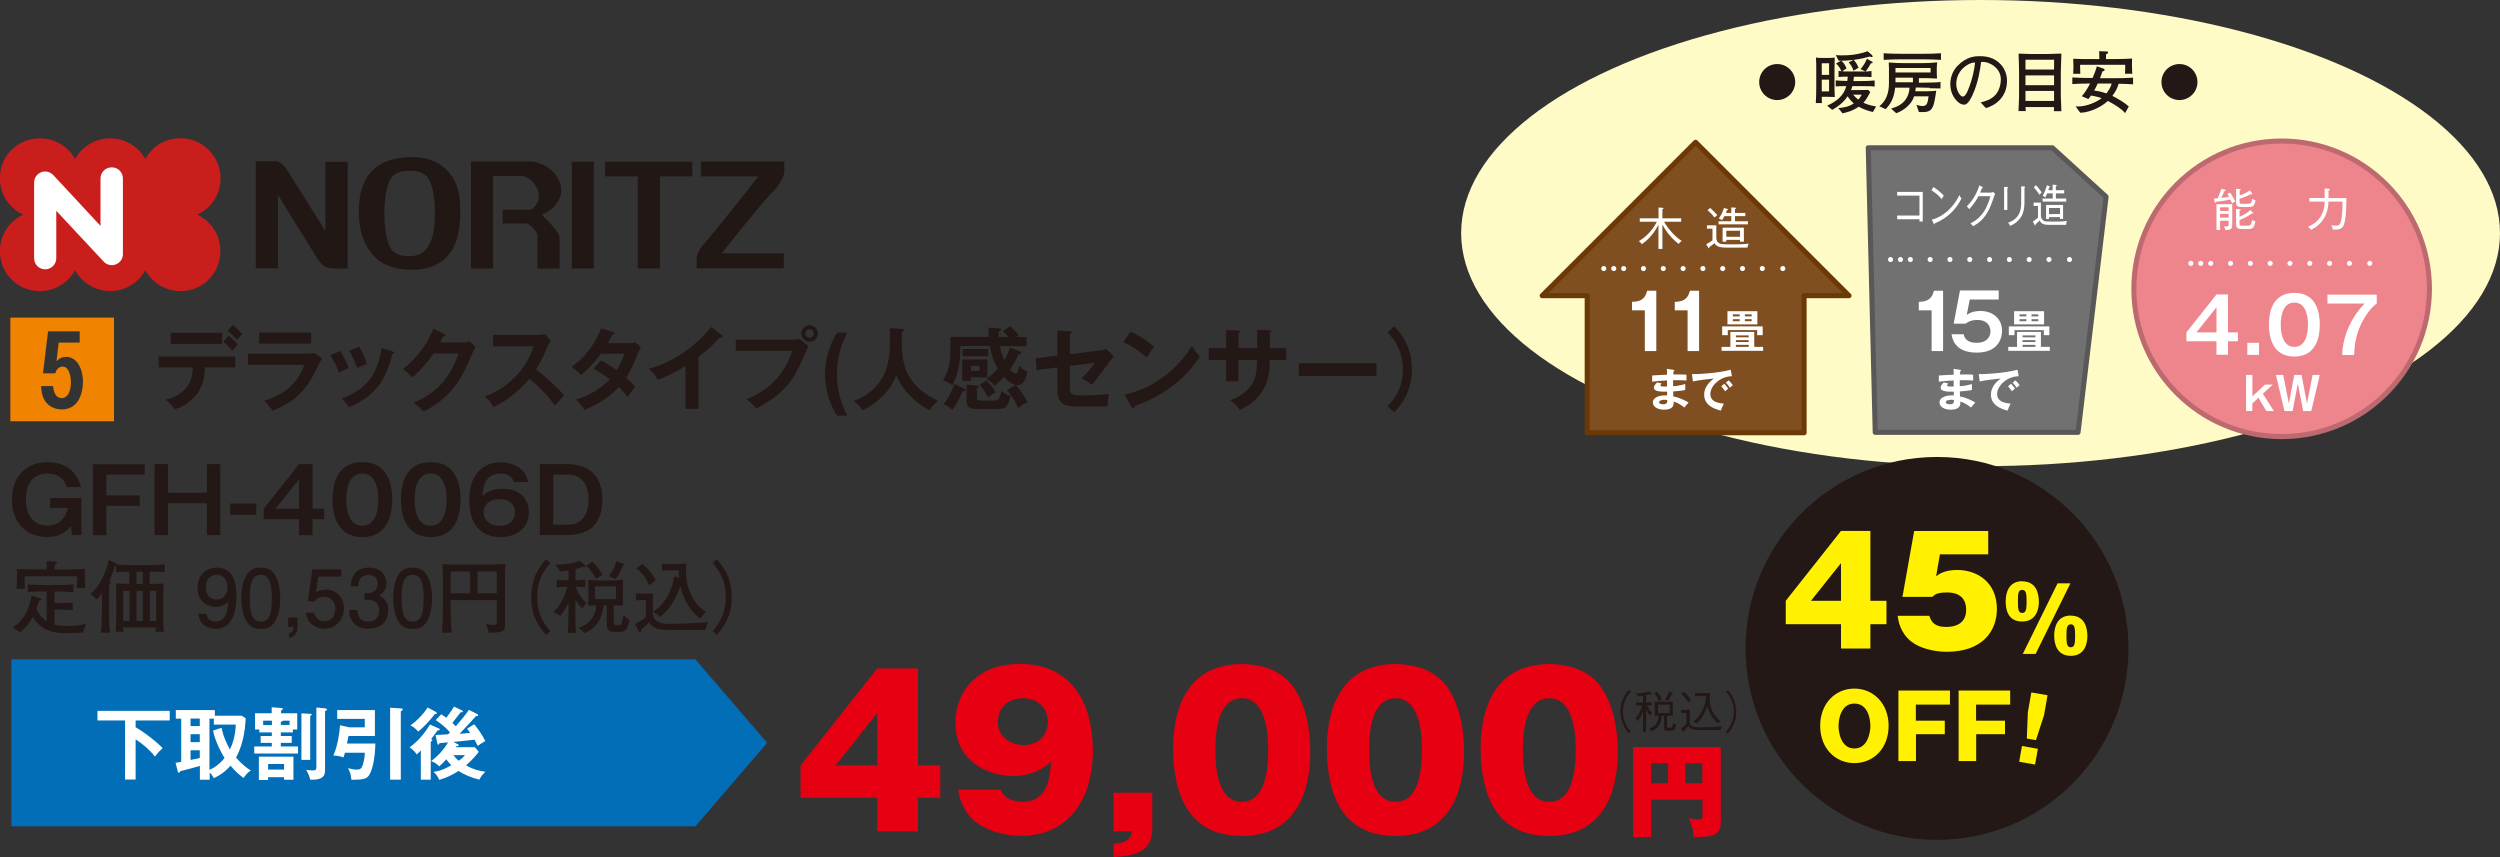 <?xml version="1.0" encoding="UTF-8"?><svg id="_レイヤー_2" xmlns="http://www.w3.org/2000/svg" viewBox="0 0 222.12 76.14"><rect x="0" y="0" width="222.12" height="76.14" fill="#333333" stroke="none"/><defs><style>.cls-1{fill:#fff;}.cls-2{fill:#fffbc7;}.cls-3{stroke-dasharray:0 0 0 0 0 .88 0 .88;}.cls-3,.cls-4,.cls-5{fill:none;stroke:#fff;}.cls-3,.cls-4,.cls-5,.cls-6,.cls-7{stroke-linecap:round;stroke-linejoin:round;stroke-width:.45px;}.cls-8{fill:#f08300;}.cls-4{stroke-dasharray:0 0 0 .88;}.cls-9{fill:#e60012;}.cls-10{fill:#ca1e1d;}.cls-11{fill:#ef858c;stroke:#bd6970;stroke-miterlimit:10;stroke-width:.45px;}.cls-12{fill:#fff100;}.cls-13{fill:#231815;}.cls-6{fill:#7f4f21;stroke:#6a3906;}.cls-14{fill:#211714;}.cls-15{fill:#036eb8;}.cls-7{fill:#727171;stroke:#595757;}</style></defs><g id="_レイヤー_2-2"><g><g><path class="cls-13" d="M7.23,44.25v3.29h-.85l-.06-.81c-.62,.77-1.3,.98-2.09,.98-2.05,0-3.17-1.42-3.17-3.32,0-2.06,1.27-3.33,3.16-3.33,2.33,0,2.83,1.71,2.98,2.22h-1.26c-.34-1.09-1.26-1.21-1.74-1.21-1.28,0-1.9,.98-1.9,2.23s.42,1.7,.62,1.9c.4,.4,.9,.49,1.26,.49,.82,0,1.58-.38,1.86-1.56h-1.59v-.89h2.79Z"/><path class="cls-13" d="M12.86,41.24v.93h-3.41v1.84h2.96v.93h-2.96v2.61h-1.2v-6.3h4.61Z"/><path class="cls-13" d="M14.93,41.24v2.54h3.45v-2.54h1.19v6.3h-1.19v-2.83h-3.45v2.83h-1.2v-6.3h1.2Z"/><path class="cls-13" d="M22.77,44.74v1h-2.32v-1h2.32Z"/><path class="cls-13" d="M27.77,45.2h1.03v.93h-1.03v1.42h-1.2v-1.42h-3.14v-.93l3.14-3.96h1.2v3.96Zm-1.2,0v-2.62l-2.09,2.62h2.09Z"/><path class="cls-13" d="M34.85,44.39c0,1.13-.3,3.33-2.65,3.33s-2.66-2.19-2.66-3.33,.27-3.33,2.66-3.33,2.65,2.2,2.65,3.33Zm-4.08,0c0,.34,0,2.32,1.42,2.32s1.42-1.98,1.42-2.32,0-2.32-1.42-2.32-1.42,1.94-1.42,2.32Z"/><path class="cls-13" d="M40.92,44.39c0,1.13-.29,3.33-2.65,3.33s-2.65-2.19-2.65-3.33,.27-3.33,2.65-3.33,2.65,2.2,2.65,3.33Zm-4.08,0c0,.34,0,2.32,1.42,2.32s1.42-1.98,1.42-2.32,0-2.32-1.42-2.32-1.42,1.94-1.42,2.32Z"/><path class="cls-13" d="M45.64,42.82c-.15-.56-.66-.74-1.16-.74-1.24,0-1.54,.87-1.62,2,.21-.2,.66-.65,1.82-.65,1.56,0,2.31,.93,2.31,2.08,0,1.37-1.06,2.21-2.54,2.21s-2.76-.86-2.76-3.27c0-3.01,1.98-3.38,2.79-3.38,.23,0,2.13,.06,2.44,1.76h-1.27Zm-2.68,2.68c0,.61,.46,1.22,1.44,1.22,1.03,0,1.36-.68,1.36-1.23,0-.69-.55-1.14-1.34-1.14-1.29,0-1.46,.85-1.46,1.16Z"/><path class="cls-13" d="M50.44,41.24c.78,0,3.08,.19,3.08,3.18,0,1.25-.46,2.26-1.28,2.71-.66,.36-1.58,.41-1.8,.41h-2.48v-6.3h2.48Zm-1.29,.93v4.45h1.36c.81,0,1.78-.5,1.78-2.22,0-1.54-.78-2.22-1.78-2.22h-1.36Z"/></g><g><path class="cls-8" d="M.92,37.43v-9.21H10.13v9.21H.92Zm6.17-7.99h-2.82l-.45,3.73h1.09c.16-.6,.6-.6,.66-.6,.54,0,.73,.8,.73,1.38,0,.78-.26,1.42-.81,1.42-.66,0-.75-.79-.78-1.07h-1.06c.02,.28,.05,.85,.33,1.29,.35,.55,.93,.79,1.51,.79,1.45,0,1.88-1.41,1.88-2.45,0-1.23-.58-2.22-1.48-2.22-.52,0-.77,.28-.87,.39l.19-1.66h1.87v-1.01Z"/><path class="cls-13" d="M14.1,32.64v-.97h6.8v.97h-2.69c-.02,1.39-.49,2.14-.9,2.59-.3,.33-.84,.83-1.78,1.14-.26-.38-.58-.67-.81-.85,2.16-.6,2.38-1.92,2.41-2.88h-3.03Zm5.64-3.07v.98h-4.57v-.98h4.57Zm.58,.26c.18,.14,.61,.55,.8,.78-.1,.11-.14,.16-.47,.57-.4-.49-.69-.73-.82-.84l.5-.51Zm.38-.96c.28,.24,.58,.54,.83,.82-.17,.15-.26,.25-.48,.51-.2-.25-.54-.6-.82-.82l.46-.52Z"/><path class="cls-13" d="M27.26,31.43c.36,0,.54-.03,.68-.07l.67,.47c-.14,.26-.7,1.39-.83,1.61-.96,1.7-1.99,2.42-3.57,3.05-.21-.34-.47-.62-.74-.88,1.22-.39,2.77-1.06,3.58-3.19h-5.02v-.99h5.24Zm.38-1.88v.98h-4.62v-.98h4.62Z"/><path class="cls-13" d="M30.24,31.18c.29,.47,.57,1.06,.75,1.52-.21,.07-.56,.22-.86,.42-.24-.62-.46-1.02-.77-1.57l.88-.37Zm4.64,.05c.08,.02,.14,.04,.14,.1,0,.08-.1,.1-.15,.11-.62,2.5-1.66,3.82-3.88,4.74-.28-.45-.47-.62-.64-.77,1.66-.63,3.14-1.59,3.55-4.49l.98,.3Zm-2.97-.43c.23,.38,.48,.85,.69,1.55-.17,.06-.58,.2-.86,.35-.18-.49-.44-1.08-.71-1.54l.89-.36Z"/><path class="cls-13" d="M41.13,30.43c.26,0,.41-.06,.55-.12l.58,.5c-.14,.23-.56,1.17-.82,1.77-1.25,2.77-3.21,3.69-3.83,3.98-.14-.18-.3-.36-.86-.78,2.85-1.18,3.61-3.32,3.99-4.37h-2.22c-.54,.78-1.08,1.41-1.88,2.13-.36-.38-.47-.5-.83-.74,.85-.7,2.07-1.91,2.68-3.6l.98,.47s.11,.05,.11,.12c0,.08-.14,.1-.19,.1-.1,.19-.16,.31-.27,.53h2.01Z"/><path class="cls-13" d="M43.8,30.77v-1.02h4.06c.13,0,.42-.02,.55-.06l.54,.58c-.16,.21-.25,.39-.3,.51-.33,.78-.52,1.21-1.03,2.04,.61,.46,1.86,1.54,2.5,2.31-.28,.3-.73,.8-.82,.91-.43-.6-1.1-1.47-2.27-2.38-.55,.7-1.85,1.92-3.2,2.5-.25-.43-.38-.62-.76-.94,.48-.17,1.65-.6,2.83-1.87,.86-.92,1.17-1.67,1.51-2.58h-3.61Z"/><path class="cls-13" d="M53.39,32.01c.41,.23,.85,.49,1.4,.88,.42-.69,.6-1.19,.69-1.46h-2.09c-.14,.2-.86,1.19-1.77,1.89-.31-.32-.47-.46-.85-.73,1.22-.8,2.09-2.05,2.64-3.42l1.07,.34c.1,.03,.14,.05,.14,.1,0,.1-.14,.1-.19,.11-.13,.24-.25,.46-.43,.77h1.9c.29,0,.42-.04,.54-.08l.5,.43c-.06,.1-.11,.21-.17,.34-.58,1.41-.7,1.69-1.14,2.37,.5,.43,.67,.66,.8,.83-.23,.27-.57,.74-.67,.9-.2-.26-.42-.54-.78-.89-1.13,1.23-2.38,1.75-3.07,2.03-.14-.23-.3-.48-.74-.92,.78-.22,2.11-.82,3.01-1.8-.57-.43-1.08-.74-1.44-.95l.65-.74Z"/><path class="cls-13" d="M62.06,36.32h-1.15v-3.8c-1.38,.82-2.1,1.09-2.45,1.22-.2-.35-.49-.69-.82-.96,2.55-.74,4.49-2.37,5.55-3.73l.96,.74s.07,.07,.07,.11c0,.07-.08,.1-.14,.1-.04,0-.1,0-.14-.02-.55,.66-1.21,1.21-1.88,1.74v4.6Z"/><path class="cls-13" d="M70.51,30.18c.16,0,.4-.02,.55-.06l.8,.66c-.13,.18-.16,.25-.46,.94-.9,2.05-1.66,3.25-4.23,4.59-.21-.29-.46-.54-.83-.83,1.1-.5,3.07-1.4,4.06-4.3h-5.03v-1h5.14Zm2.16-.55c0,.41-.34,.74-.74,.74s-.74-.33-.74-.74,.34-.74,.74-.74,.74,.34,.74,.74Zm-1.11,0c0,.2,.16,.37,.37,.37s.37-.17,.37-.37-.17-.38-.37-.38-.37,.17-.37,.38Z"/><path class="cls-13" d="M74.39,36.93c-.79-1.11-1.1-2.69-1.1-3.69,0-1.05,.34-2.61,1.1-3.69h.9c-.62,1.14-.93,2.4-.93,3.69s.32,2.55,.93,3.69h-.9Z"/><path class="cls-13" d="M80.13,29.22c.14,0,.19,.06,.19,.12s-.09,.11-.19,.15c-.05,2.25-.1,4.56,3.21,6.12-.36,.29-.52,.46-.73,.85-.92-.45-1.59-1.13-1.75-1.29-.66-.66-.96-1.22-1.23-1.83-.54,1.45-1.69,2.48-2.98,3.12-.3-.4-.47-.58-.83-.82,1.95-.72,2.66-2.1,2.89-2.77,.34-.99,.38-1.82,.36-3.72l1.06,.08Z"/><path class="cls-13" d="M90.23,34.19c-.21-.06-.54-.16-1.03-.7-.32,.37-.42,.46-.82,.78-.18-.22-.58-.53-.75-.61,.49-.3,.97-.84,1.02-.9-.25-.42-.52-.97-.7-2.02h-2.63c.02,1.49-.23,2.61-.7,3.48-.34-.26-.71-.37-.83-.41,.65-1.13,.65-2.09,.65-2.94v-.94h3.42c-.03-.36-.03-.57-.04-.82l.98,.07c.06,0,.14,.02,.14,.1s-.06,.11-.21,.18c0,.29,0,.37,.02,.48h.86c-.28-.33-.41-.44-.5-.52l.63-.44c.1,.09,.48,.42,.78,.81-.1,.06-.14,.09-.24,.15h.93v.82h-2.36c.13,.72,.3,1.1,.38,1.25,.35-.6,.45-.97,.49-1.14l.94,.38s.08,.06,.08,.1c0,.08-.06,.13-.24,.14-.23,.5-.49,.97-.76,1.34,.07,.08,.33,.37,.47,.37,.19,0,.3-.43,.34-.7,.1,.1,.29,.34,.73,.51-.08,.54-.29,.9-.4,1.01-.16,.19-.38,.21-.47,.21-.07,0-.14,0-.18-.02,.42,.38,.9,1.19,1.07,1.52-.09,.05-.24,.11-.41,.22-.33,.22-.36,.25-.43,.3-.21-.55-.66-1.19-.99-1.58l.74-.46Zm-4.56,.33s.13,.06,.13,.14c0,.11-.12,.11-.28,.1-.17,.44-.55,1.21-.92,1.66-.13-.13-.34-.32-.77-.51,.29-.36,.63-.84,.96-1.79l.88,.4Zm2.06-2.58v1.59h-1.46v.31h-.78v-1.9h2.24Zm.07-.93v.64h-2.28v-.64h2.28Zm-1.01,3.25c.1,0,.18,.02,.18,.1,0,.1-.13,.11-.18,.13v.76c0,.29,.05,.35,.46,.35h1.04c.35,0,.54-.1,.68-.9,.27,.27,.44,.36,.82,.48-.25,.92-.4,1.16-1.14,1.16h-1.89c-.84,0-.88-.39-.88-.82v-1.35l.93,.09Zm-.52-1.76v.45h.75v-.45h-.75Zm1.37,1.29c.26,.26,.62,.7,.83,1.06-.22,.14-.54,.32-.7,.44-.21-.42-.41-.74-.72-1.1l.59-.4Z"/><path class="cls-13" d="M93.96,29.37l1.1,.06c.08,0,.16,0,.16,.09s-.1,.12-.16,.14v1.81l2.62-.33c.34-.04,.5-.11,.58-.14l.71,.65c-.29,.33-.36,.42-.98,1.28-.42,.58-.73,.98-.97,1.26-.38-.29-.79-.5-.93-.57,.43-.4,.86-.9,1.17-1.39l-2.21,.28v1.86c0,.62,.12,.76,.95,.76,.62,0,1.93-.03,2.53-.14-.06,.3-.12,.76-.12,1.11-.32,0-2.5,.02-2.64,.02-1.53,0-1.82-.49-1.82-1.62v-1.86l-1.84,.24-.1-1.05,1.93-.24v-2.22Z"/><path class="cls-13" d="M100.46,29.45c1.18,.59,1.72,1.04,2.09,1.38-.17,.19-.29,.35-.66,.93-.94-.82-1.72-1.19-2.1-1.36l.67-.94Zm-.57,5.62c1.92-.41,4.37-1.68,6.01-4.34,.29,.46,.38,.61,.7,.94-.52,.8-2.02,3.06-5.8,4.42-.02,.08-.02,.18-.14,.18-.06,0-.1-.06-.14-.14l-.62-1.06Z"/><path class="cls-13" d="M111.68,29.29l1.14,.06c.07,0,.13,.02,.13,.08,0,.09-.09,.13-.13,.14v1.36h1.46v1.06h-1.46c0,1.68-.41,2.33-.61,2.67-.48,.79-1.21,1.41-2.07,1.75-.2-.33-.46-.58-.83-.85,1.33-.46,1.88-1.3,2.05-1.65,.28-.58,.31-1.22,.33-1.93h-1.66v1.89h-1.09v-1.89h-1.55v-1.06h1.55v-1.6l1.06,.06c.07,0,.17,0,.17,.1,0,.06-.06,.09-.13,.13v1.31h1.66v-1.65Z"/><path class="cls-13" d="M122.3,32.27v1.13h-6.9v-1.13h6.9Z"/><path class="cls-13" d="M123.28,36.11c.39-.42,1.36-1.43,1.36-3.29s-.97-2.87-1.36-3.29l.59-.54c1.32,1.33,1.58,2.82,1.58,3.82s-.26,2.49-1.58,3.82l-.59-.54Z"/></g><g><g><path class="cls-9" d="M77.94,59.39h3.62v8.61h1.98v2.88h-1.98v2.99h-3.62v-2.99h-6.81v-2.88l6.81-8.61Zm0,8.61v-4.65l-3.69,4.65h3.69Z"/><path class="cls-9" d="M88.92,70.16c.31,.88,1.37,1.08,1.87,1.08,2.36,0,2.5-2.23,2.59-3.55-.45,.38-1.51,1.26-3.38,1.26-1.62,0-5.11-.85-5.11-4.79,0-2.54,1.76-5.17,5.73-5.17,4.36,0,6.48,3.17,6.48,7.74,0,4.14-2.07,7.53-6.37,7.53-1.85,0-3.85-.7-4.75-1.96-.59-.83-.76-1.58-.86-2.14h3.82Zm-.27-6.03c0,1.35,1.17,2.07,2.29,2.07,1.37,0,2.16-.95,2.16-2.07,0-1.28-.95-2.09-2.21-2.09s-2.23,.77-2.23,2.09Z"/><path class="cls-9" d="M98.94,73.87v-3.44h3.44v3.37c0,.58-.25,1.3-.81,1.69-.72,.52-1.89,.61-2.63,.65v-1.17c1.12-.09,1.48-.34,1.64-1.1h-1.64Z"/><path class="cls-9" d="M114.48,60.51c1.89,2,1.94,5.47,1.94,6.27,0,2.65-.72,7.49-6.09,7.49-4.77,0-6.1-3.71-6.1-7.87,0-2.34,.63-7.4,6.1-7.4,.7,0,2.81,.11,4.14,1.51Zm-4.14,1.53c-1.94,0-2.36,2.45-2.36,4.59s.41,4.61,2.36,4.61,2.34-2.5,2.34-4.61-.43-4.59-2.34-4.59Z"/><path class="cls-9" d="M128.14,60.51c1.89,2,1.94,5.47,1.94,6.27,0,2.65-.72,7.49-6.09,7.49-4.77,0-6.1-3.71-6.1-7.87,0-2.34,.63-7.4,6.1-7.4,.7,0,2.81,.11,4.14,1.51Zm-4.14,1.53c-1.94,0-2.36,2.45-2.36,4.59s.41,4.61,2.36,4.61,2.34-2.5,2.34-4.61-.43-4.59-2.34-4.59Z"/><path class="cls-9" d="M141.8,60.51c1.89,2,1.94,5.47,1.94,6.27,0,2.65-.72,7.49-6.09,7.49-4.77,0-6.1-3.71-6.1-7.87,0-2.34,.63-7.4,6.1-7.4,.7,0,2.81,.11,4.14,1.51Zm-4.14,1.53c-1.94,0-2.36,2.45-2.36,4.59s.41,4.61,2.36,4.61,2.34-2.5,2.34-4.61-.43-4.59-2.34-4.59Z"/><path class="cls-9" d="M146.7,71.04v3.33h-1.61v-8h7.8v6.71c0,1.04-.64,1.35-2.42,1.27-.03-.89-.31-1.4-.45-1.65,.29,.05,.61,.1,.9,.1,.32,0,.34-.11,.34-.34v-1.41h-4.55Zm1.51-3.23h-1.51v1.78h1.51v-1.78Zm1.53,1.78h1.51v-1.78h-1.51v1.78Z"/></g><g><path class="cls-13" d="M144.89,61.45c-.16,.17-.24,.27-.36,.48-.21,.4-.34,.86-.34,1.29s.12,.9,.34,1.29c.12,.22,.2,.32,.36,.48l-.16,.14c-.16-.17-.26-.28-.38-.5-.24-.44-.38-.93-.38-1.42s.13-.98,.38-1.42c.12-.22,.22-.33,.38-.5l.16,.14Z"/><path class="cls-13" d="M145.98,61.81c-.24,.04-.25,.04-.47,.06l-.15-.27c.42,0,.79-.04,1.13-.18l.22,.21s.03,.03,.03,.05c0,.02-.02,.03-.04,.03-.04,0-.08-.01-.12-.02-.13,.03-.16,.04-.33,.07v.64h.49v.27h-.4c.04,.1,.11,.31,.45,.7l-.21,.21c-.17-.22-.25-.37-.33-.56v1.99h-.27v-1.81c-.07,.18-.23,.57-.47,.87l-.2-.23c.26-.33,.44-.63,.6-1.16h-.57v-.27h.64v-.58Zm2.94,2.57c-.1,.42-.14,.54-.43,.54h-.34c-.15,0-.3-.01-.3-.31v-1.01h-.2c-.07,.54-.16,1.04-.92,1.37l-.2-.25c.64-.22,.79-.57,.83-1.12h-.33v-1.25h1.59v1.25h-.51v.9c0,.14,.06,.16,.16,.16h.13c.17,0,.19-.02,.24-.4l.27,.12Zm-1.68-2.93c.19,.27,.3,.45,.42,.69l-.26,.14c-.04-.08-.23-.47-.4-.68l.24-.15Zm1.11,1.15h-1.03v.75h1.03v-.75Zm-.4-.46c.2-.33,.29-.52,.34-.7l.3,.14s.05,.02,.05,.05c0,.03-.04,.04-.12,.06-.14,.29-.24,.45-.32,.58l-.26-.12Z"/><path class="cls-13" d="M152.86,64.86c-.7,0-1.75,0-1.91,0-.42,0-.6-.06-.77-.16-.08-.05-.12-.1-.18-.19-.05,.06-.29,.33-.33,.38,0,.06,0,.14-.04,.14-.01,0-.03,0-.07-.05l-.22-.25c.16-.11,.31-.23,.5-.42v-.96h-.48v-.28h.77v1.07c0,.47,.42,.48,1.05,.48,.89,0,1.44-.06,1.8-.09l-.12,.34Zm-2.85-2.46c-.2-.3-.4-.54-.61-.77l.21-.19c.3,.28,.49,.55,.64,.78l-.24,.18Zm2.59,1.86c-.59-.56-.78-1.08-.89-1.54-.13,.35-.4,1.08-.99,1.58l-.25-.19c.83-.67,1.07-1.66,1.12-2.26h-.99v-.28h1.33c0,.09-.02,.28-.02,.52,0,.65,.13,1.26,.97,2.01l-.29,.16Z"/><path class="cls-13" d="M153.35,65c.16-.17,.24-.27,.36-.48,.21-.4,.34-.86,.34-1.29s-.12-.9-.34-1.29c-.12-.22-.2-.32-.36-.48l.16-.14c.16,.17,.26,.28,.38,.5,.24,.44,.38,.93,.38,1.42s-.13,.98-.38,1.42c-.12,.22-.22,.33-.38,.5l-.16-.14Z"/></g></g><g><path class="cls-13" d="M7.38,56.2c-.25,.04-1.37,.05-1.65,.05-.57,0-1.54-.12-2.16-.66-.24-.21-.5-.51-.65-.79-.39,.69-.59,.91-1.15,1.38l-.62-.45c1.11-.66,1.55-2.06,1.65-2.81l.78,.25s.11,.03,.11,.1c0,.07-.06,.08-.22,.11-.04,.12-.2,.64-.23,.74,.03,.07,.3,.67,.9,1.08v-2.65h-.32c-.43,0-.93,.01-1.35,.06v-.69c.53,.05,1.19,.06,1.35,.06h1.34c.46,0,.91-.01,1.37-.06v.69c-.46-.04-.91-.06-1.37-.06h-.32v1.03h.74c.22,0,.65-.03,.88-.05v.67c-.16-.01-.76-.03-.9-.03h-.72v1.34c.11,.02,.53,.1,1.15,.1,.32,0,.95-.01,1.65-.18l-.27,.77Zm-.57-3.94c.04-.48,.04-.69,.04-1.06H2.18c0,.36,0,.48,.04,1.12h-.75c.03-.36,.04-.74,.04-1.1,0-.4,0-.5-.02-.67,.45,.04,1.59,.04,1.81,.04h.86c0-.25-.01-.64-.02-.74l.79,.05s.13,0,.13,.1c0,.08-.13,.13-.2,.17,0,.1,0,.13-.01,.43h.79c.44,0,1.44-.01,1.92-.06-.01,.16-.02,.34-.02,.64,0,.55,.03,.92,.04,1.07h-.76Z"/><path class="cls-13" d="M13.3,50.8v1.08c.87,0,1-.02,1.24-.04-.02,.39-.04,.76-.04,1.15v1.93c0,.62,.04,1.02,.06,1.21h-.75c.01-.07,.03-.14,.06-.38h-2.93c0,.13,.01,.25,.04,.38h-.71c.02-.34,.06-1.04,.06-1.29v-1.82c0-.57-.01-.85-.03-1.18,.14,0,.2,0,.71,.02,.29,0,.38,.01,.48,.01v-1.08c-.72,.01-.98,.04-1.18,.06v-.55s-.06,.01-.11,.01c-.15,.59-.42,1.14-.5,1.3l.08,.06c.06,.04,.07,.05,.07,.08,0,.07-.11,.13-.15,.15,0,.15-.01,1.06-.01,1.13v1.37c0,.34,0,1.13,.09,1.81h-.82c.1-.83,.1-2.26,.1-2.36v-1.14c-.2,.28-.35,.44-.46,.55l-.57-.49c.38-.33,.74-.73,1.1-1.48,.22-.47,.46-1.06,.51-1.54l.74,.32s.06,.06,.06,.09c.36,.04,1.01,.05,1.31,.05h1.43c.48,0,.97-.01,1.46-.06v.69c-.38-.04-.97-.06-1.36-.06Zm-1.79,1.69h-.56v2.68h.56v-2.68Zm1.18-1.69h-.56v1.08h.56v-1.08Zm0,1.69h-.56v2.68h.56v-2.68Zm1.19,0h-.57v2.68h.57v-2.68Z"/><path class="cls-13" d="M19.14,55.87c-.57,0-1.39-.23-1.51-1.33h.71c.03,.2,.14,.69,.81,.69,.97,0,1.09-1.09,1.13-1.77-.3,.27-.53,.46-1.13,.46s-1.6-.35-1.6-1.7c0-1.06,.66-1.79,1.71-1.79,1.7,0,1.74,1.83,1.74,2.54,0,.76-.06,2.9-1.86,2.9Zm.13-4.8c-.39,0-.97,.19-.97,1.13,0,.75,.46,1.06,.91,1.06,.87,0,.99-.69,.99-1.08,0-.58-.31-1.12-.93-1.12Z"/><path class="cls-13" d="M24.49,55.12c-.36,.69-.93,.76-1.32,.76-.53,0-1-.15-1.32-.76-.34-.64-.41-1.43-.41-1.97,0-.48,.06-1.31,.41-1.97,.36-.67,.89-.75,1.32-.75,.53,0,1,.15,1.32,.75,.33,.64,.41,1.39,.41,1.97s-.07,1.33-.41,1.97Zm-1.32-4.05c-.83,0-.98,.94-.98,2.08,0,1.06,.12,2.08,.98,2.08s.98-.93,.98-2.08c0-1.06-.13-2.08-.98-2.08Z"/><path class="cls-13" d="M25.68,56.7v-.45c.39-.07,.41-.42,.41-.55h-.49v-.83h.83v.83c0,.81-.52,.93-.76,.99Z"/><path class="cls-13" d="M28.81,55.87c-.26,0-.59-.06-.93-.27-.57-.36-.64-.8-.71-1.16h.74c.18,.66,.6,.76,.91,.76,.46,0,.97-.33,.97-1.1,0-.85-.59-1.08-.99-1.08-.11,0-.57,0-.87,.43l-.58-.06,.4-2.8h2.58v.64h-2.04l-.22,1.4c.2-.11,.48-.25,.87-.25,.84,0,1.62,.62,1.62,1.65s-.74,1.83-1.74,1.83Z"/><path class="cls-13" d="M32.74,55.87c-.32,0-1.04-.07-1.45-.69-.25-.37-.26-.7-.27-.98h.73c0,.25,.04,1.02,.98,1.02,.46,0,.96-.23,.96-.99,0-.38-.13-.55-.23-.65-.25-.25-.63-.29-.81-.29-.06,0-.18,0-.27,.02v-.64c.13,.02,.27,.03,.29,.03,.22,0,.88-.07,.88-.85,0-.59-.43-.77-.8-.77-.88,0-.9,.77-.92,1.01h-.67c.03-.41,.12-1.66,1.63-1.66,.74,0,1.54,.42,1.54,1.4,0,.62-.32,.89-.64,1.09,.2,.09,.81,.36,.81,1.27,0,1.12-.82,1.67-1.74,1.67Z"/><path class="cls-13" d="M37.98,55.12c-.36,.69-.93,.76-1.32,.76-.53,0-1-.15-1.32-.76-.34-.64-.41-1.43-.41-1.97,0-.48,.06-1.31,.41-1.97,.36-.67,.89-.75,1.32-.75,.53,0,1,.15,1.32,.75,.33,.64,.41,1.39,.41,1.97s-.07,1.33-.41,1.97Zm-1.32-4.05c-.83,0-.98,.94-.98,2.08,0,1.06,.12,2.08,.98,2.08s.98-.93,.98-2.08c0-1.06-.13-2.08-.98-2.08Z"/><path class="cls-13" d="M44.87,51.69v3.48c0,.55,0,.62-.05,.71-.1,.2-.27,.34-1.37,.33l-.26-.77c.35,.07,.47,.09,.64,.09,.24,0,.31-.08,.31-.33v-1.88h-4.1v.39c0,.83,.01,1.67,.09,2.5h-.86c.02-.25,.04-.53,.06-1.02,.02-1.08,.03-1.2,.03-1.46v-1.77c0-.62-.01-1.23-.06-1.84,.48,.03,.88,.05,1.88,.05h1.68c.47,0,1.34-.03,2.04-.06-.03,.49-.03,1.04-.03,1.57Zm-3.1-.91h-1.73v1.93h1.73v-1.93Zm2.37,0h-1.71v1.93h1.71v-1.93Z"/><path class="cls-13" d="M48.52,56.41c-.55-.64-1.32-1.55-1.32-3.36s.77-2.72,1.32-3.36l.37,.33c-.46,.55-1.16,1.4-1.16,3.03s.7,2.48,1.16,3.03l-.37,.33Z"/><path class="cls-13" d="M51.72,54.05c-.15-.15-.31-.31-.6-.78v.82c0,1.37,.01,1.53,.04,2.14h-.7c.03-.71,.05-1.41,.05-2.12v-.56c-.27,.55-.48,.85-.72,1.16l-.62-.34c.58-.48,1.05-1.36,1.21-2.24-.2,0-.58,0-.91,.06v-.69c.29,.05,.71,.06,.84,.06h.2v-.88c-.18,.03-.4,.06-.71,.09l-.46-.6c1.28-.05,1.67-.13,2.17-.36l.47,.43s.04,.06,.04,.08c0,.06-.06,.07-.1,.07-.04,0-.09,0-.15-.02-.2,.07-.36,.13-.64,.19v.99c.06,0,.52,0,.87-.06v.69c-.34-.06-.74-.06-.85-.06,.2,.66,.58,1.09,.96,1.45l-.38,.48Zm3.3,2.09h-.38c-.25,0-.46,0-.6-.17-.13-.17-.13-.32-.13-.7v-1.49h-.27c-.04,.36-.15,.95-.5,1.5-.39,.62-.96,.87-1.18,.97l-.59-.48c.7-.16,1.1-.64,1.14-.69,.27-.34,.43-.8,.48-1.29-.22,0-.27,0-.74,.02,.02-.25,.03-.57,.03-.82v-.74c0-.39-.02-.62-.03-.74,.5,.05,.55,.06,1,.06h1.07c.25,0,.8-.03,1.04-.06,0,.21-.02,.42-.02,.73v.83s0,.06,0,.33c0,.2,0,.23,.01,.41-.39-.02-.51-.03-.82-.03v1.36c0,.34,0,.4,.22,.4h.22c.13,0,.2-.01,.25-.15,.02-.06,.15-.52,.18-.76l.54,.52c-.28,.96-.46,.99-.92,.99Zm-2.07-4.7c-.26-.53-.5-.82-.85-1.18l.52-.34c.39,.3,.76,.85,.9,1.16l-.58,.36Zm1.78,.66h-1.86v1.13h1.86v-1.13Zm.61-1.82c-.06,.15-.35,.76-.65,1.17l-.6-.26c.32-.38,.52-.84,.67-1.32l.64,.22s.1,.04,.1,.08c0,.08-.11,.1-.17,.11Z"/><path class="cls-13" d="M62.66,55.97c-.17,0-1.44,0-1.71,0-1.8,0-2.14,0-2.45-.07-.15-.04-.61-.2-.82-.6-.39,.39-.57,.53-.71,.64,0,.12-.01,.22-.1,.22-.06,0-.09-.04-.12-.08l-.36-.65c.25-.09,.7-.36,.99-.6v-1.51h-.41c-.2,0-.28,.01-.47,.04v-.64c.18,.02,.41,.03,.46,.03h.5c.1,0,.41,0,.57-.03-.02,.28-.02,.41-.02,.57v1.18c0,.96,1.01,.96,1.62,.96,.22,0,1.66-.01,3.26-.16l-.23,.71Zm-4.99-3.97c-.16-.38-.48-1.02-1.12-1.49l.49-.4c.3,.22,.77,.61,1.22,1.44l-.59,.45Zm4.54,2.97c-.92-.7-1.51-1.74-1.76-2.91-.31,.97-.9,2.06-1.8,2.75l-.62-.48c.88-.49,1.65-1.65,1.88-3.14l.43,.15c-.03-.32-.03-.5-.02-.67h-.75c-.25,0-.33,0-.75,.04v-.64c.3,.04,.64,.05,.69,.05h.6s.69-.02,.88-.05c-.02,.16-.04,.39-.04,.71,0,1.13,.32,1.81,.48,2.13,.27,.52,.7,1.09,1.27,1.46l-.49,.59Z"/><path class="cls-13" d="M63.32,56.08c.46-.55,1.16-1.4,1.16-3.03s-.7-2.48-1.16-3.03l.37-.33c.54,.64,1.32,1.55,1.32,3.36s-.78,2.72-1.32,3.36l-.37-.33Z"/></g><g><ellipse class="cls-2" cx="175.97" cy="20.71" rx="46.15" ry="20.71"/><g><polygon class="cls-6" points="164.28 26.27 150.65 12.64 137.02 26.27 141.02 26.27 141.02 38.45 160.29 38.45 160.29 26.27 164.28 26.27"/><g><path class="cls-1" d="M147.69,22.12h-.34v-2.16c-.48,.98-1.16,1.52-1.48,1.74-.08-.13-.14-.19-.26-.28,.39-.22,1.11-.75,1.6-1.72h-1.52v-.3h1.67v-.96l.34,.02s.1,.01,.1,.06c0,.03-.02,.04-.1,.07v.81h1.67v.3h-1.52c.32,.59,.99,1.35,1.57,1.71-.1,.06-.15,.11-.28,.26-.68-.54-1.12-1.11-1.44-1.71v2.16Z"/><path class="cls-1" d="M152.49,20.02v1.06c0,.24,.06,.38,.18,.48,.2,.15,.3,.15,1.29,.15,.92,0,1.25-.04,1.41-.06-.07,.13-.1,.21-.11,.35h-1.73c-.54,0-.99-.01-1.2-.39-.32,.25-.36,.28-.46,.34,0,.06,0,.11-.04,.11-.02,0-.04-.03-.06-.06l-.18-.3c.15-.07,.25-.14,.56-.34v-1.04h-.49v-.3h.82Zm-.55-1.55c.15,.12,.5,.47,.64,.64-.06,.04-.19,.16-.25,.22-.18-.26-.48-.54-.62-.66l.24-.2Zm1.88-.04l.33,.02s.1,0,.1,.05c0,.04-.04,.05-.1,.07v.35h.92v.28h-.92v.46h1.15v.27h-2.61v-.27h1.13v-.46h-.61c-.11,.21-.16,.29-.22,.37-.1-.1-.24-.14-.28-.16,.2-.27,.37-.61,.46-.93l.29,.08s.07,.02,.07,.06c0,.04-.04,.05-.1,.06-.04,.12-.06,.18-.09,.24h.48v-.5Zm-.44,2.87v.17h-.33v-1.24h1.89v1.24h-.34v-.16h-1.22Zm1.22-.26v-.54h-1.22v.54h1.22Z"/></g><g><path class="cls-1" d="M147.16,31.19h-1.02v-3.62h-1.14v-.75c.57-.03,1.12-.09,1.35-.99h.81v5.36Z"/><path class="cls-1" d="M150.96,31.19h-1.02v-3.62h-1.14v-.75c.57-.03,1.12-.09,1.35-.99h.81v5.36Z"/><path class="cls-1" d="M153.75,29.49h2.11v1.33h.79v.35h-3.69v-.35h.78v-1.33Zm2.86-.49v.78h-.49v-.45h-2.61v.45h-.5v-.78h3.6Zm-.47-1.35v1.17h-2.66v-1.17h2.66Zm-1.57,.46v-.18h-.61v.18h.61Zm-.61,.25v.18h.61v-.18h-.61Zm.27,1.61h1.14v-.17h-1.14v.17Zm1.14,.25h-1.14v.17h1.14v-.17Zm0,.42h-1.14v.18h1.14v-.18Zm.26-2.53v-.18h-.6v.18h.6Zm-.6,.25v.18h.6v-.18h-.6Z"/><path class="cls-1" d="M148.68,32.86s.08,.02,.08,.06c0,.05-.04,.06-.07,.07,0,.09-.01,.16-.02,.28,.11,0,.29,0,.56,0,.23,0,.37,0,.61,.02v.52c-.2-.02-.53-.04-1.19-.03v.53c.11,0,.59-.04,1.08-.19v.53c-.33,.07-.72,.1-1.07,.13,0,.07,.01,.38,.01,.44,.57,.1,1.17,.42,1.36,.55-.15,.15-.24,.27-.38,.44-.21-.18-.55-.41-.95-.54,.02,.25,.02,.73-.84,.73-.71,0-1.01-.35-1.01-.64,0-.51,.71-.63,1.04-.63,.04,0,.17,0,.23,0,0-.02,0-.29,0-.33-.48,0-1.17,.02-1.17-.35,0-.14,.07-.26,.29-.48l.39,.1s-.11,.13-.11,.16c0,.11,.15,.11,.35,.11,.09,0,.15,0,.24,0,0-.08,0-.46,0-.54-.57,.02-.99,.07-1.32,.11v-.55c.21-.02,1.13-.06,1.32-.07,0-.37,0-.42-.02-.52l.6,.09Zm-.78,2.66c-.13,0-.49,.02-.49,.22,0,.17,.31,.18,.37,.18,.25,0,.38-.1,.35-.38-.05-.01-.12-.02-.23-.02Z"/><path class="cls-1" d="M153.88,33.43c-1.02,0-1.92,.83-1.92,1.58,0,.48,.33,.79,1.2,.85-.16,.3-.22,.49-.26,.62-.62-.14-1.49-.49-1.49-1.42,0-.55,.31-1.01,.86-1.43-.26,.02-1.46,.16-1.86,.26l-.08-.66c.08,0,.16,.01,.26,.01,.28,0,1.98-.07,3.18-.39l.11,.58Zm-.68,.66c.06,.07,.26,.3,.35,.44-.1,.07-.25,.21-.27,.24-.14-.2-.21-.3-.35-.45l.26-.22Zm.39-.3c.11,.1,.29,.31,.37,.43-.09,.06-.19,.16-.26,.23-.13-.19-.2-.29-.36-.46l.25-.2Z"/></g><g><line class="cls-5" x1="142.49" y1="23.86" x2="142.49" y2="23.86"/><line class="cls-4" x1="143.38" y1="23.86" x2="143.82" y2="23.86"/><line class="cls-3" x1="144.26" y1="23.86" x2="157.96" y2="23.86"/><line class="cls-5" x1="158.4" y1="23.86" x2="158.4" y2="23.86"/></g></g><g><polygon class="cls-7" points="166.61 38.41 165.99 13.13 182.35 13.13 187.12 17.48 184.63 38.41 166.61 38.41"/><g><path class="cls-1" d="M168.56,19.48v-.33h1.98v-1.77h-1.98v-.33h2.27v2.63h-.29v-.2h-1.98Z"/><path class="cls-1" d="M172.52,17.68c-.45-.5-.78-.69-.91-.76l.17-.3c.24,.15,.57,.38,.92,.76-.09,.14-.15,.25-.17,.3Zm-.62,2.16c0,.07,0,.09-.04,.09-.02,0-.04-.03-.05-.05l-.17-.36c1.02-.28,1.91-1.07,2.45-2.19,.06,.13,.11,.21,.18,.31-.72,1.45-1.83,1.97-2.36,2.2Z"/><path class="cls-1" d="M177.16,17.48c-.3,.9-.69,2.04-1.87,2.62-.04-.06-.07-.12-.21-.26,.56-.28,1.34-.79,1.76-2.41h-1.06c-.3,.59-.68,1-.82,1.15-.06-.08-.14-.18-.21-.25,.5-.48,.9-1.15,1.11-1.86l.27,.14s.04,.02,.04,.06c0,.04-.05,.06-.08,.06-.08,.2-.12,.28-.16,.38h.96c.1,0,.16-.03,.21-.06l.16,.19c-.06,.12-.08,.18-.1,.24Z"/><path class="cls-1" d="M178.35,16.74v1.91h-.29v-2.05l.29,.02s.07,0,.07,.04-.05,.06-.07,.07Zm1.52-.07v1.28c0,.56-.1,.95-.24,1.22-.14,.25-.46,.68-1.04,.9-.06-.16-.12-.23-.18-.28,1.17-.4,1.17-1.38,1.17-1.82v-1.42l.29,.02s.06,.02,.06,.04c0,.05-.04,.07-.07,.08Z"/><path class="cls-1" d="M181.33,18v1.06c0,.24,.05,.38,.15,.48,.16,.15,.24,.15,1.04,.15,.74,0,1-.04,1.13-.06-.06,.13-.08,.21-.09,.35h-1.38c-.43,0-.79-.01-.96-.39-.26,.25-.29,.28-.37,.34,0,.06,0,.11-.04,.11-.02,0-.04-.03-.05-.06l-.14-.3c.12-.07,.2-.14,.45-.34v-1.04h-.39v-.3h.66Zm-.44-1.55c.12,.12,.4,.47,.51,.64-.04,.04-.15,.16-.2,.22-.15-.26-.38-.54-.5-.66l.19-.2Zm1.51-.04l.26,.02s.08,0,.08,.05c0,.04-.04,.05-.08,.07v.35h.74v.28h-.74v.46h.92v.27h-2.1v-.27h.9v-.46h-.49c-.09,.21-.13,.29-.17,.37-.08-.1-.2-.14-.23-.16,.16-.27,.29-.61,.37-.93l.23,.08s.05,.02,.05,.06c0,.04-.03,.05-.08,.06-.03,.12-.05,.18-.07,.24h.38v-.5Zm-.35,2.87v.17h-.26v-1.24h1.51v1.24h-.27v-.16h-.98Zm.98-.26v-.54h-.98v.54h.98Z"/></g><g><path class="cls-1" d="M172.64,31.19h-1.02v-3.62h-1.14v-.75c.57-.03,1.12-.09,1.35-.99h.81v5.36Z"/><path class="cls-1" d="M177.58,25.82v.79h-2.57l-.27,1.38c.33-.27,.79-.36,1.21-.36,1.12,0,1.93,.69,1.93,1.77,0,.42-.17,1.93-2.25,1.93-1.96,0-2.18-1.25-2.24-1.63h1.08c.14,.76,.95,.76,1.17,.76,.82,0,1.21-.48,1.21-1.03,0-.41-.24-1-1.16-1-.63,0-.91,.22-1.04,.33h-1.07l.56-2.95h3.44Z"/><path class="cls-1" d="M179.22,29.49h2.11v1.33h.79v.35h-3.69v-.35h.78v-1.33Zm2.86-.49v.78h-.49v-.45h-2.61v.45h-.5v-.78h3.6Zm-.47-1.35v1.17h-2.66v-1.17h2.66Zm-1.57,.46v-.18h-.61v.18h.61Zm-.61,.25v.18h.61v-.18h-.61Zm.27,1.61h1.14v-.17h-1.14v.17Zm1.14,.25h-1.14v.17h1.14v-.17Zm0,.42h-1.14v.18h1.14v-.18Zm.26-2.53v-.18h-.6v.18h.6Zm-.6,.25v.18h.6v-.18h-.6Z"/><path class="cls-1" d="M174.15,32.86s.08,.02,.08,.06c0,.05-.04,.06-.07,.07,0,.09-.01,.16-.02,.28,.11,0,.29,0,.56,0,.23,0,.37,0,.61,.02v.52c-.2-.02-.53-.04-1.19-.03v.53c.11,0,.59-.04,1.08-.19v.53c-.33,.07-.72,.1-1.07,.13,0,.07,.01,.38,.01,.44,.57,.1,1.17,.42,1.36,.55-.15,.15-.24,.27-.38,.44-.21-.18-.55-.41-.95-.54,.02,.25,.02,.73-.84,.73-.71,0-1.01-.35-1.01-.64,0-.51,.71-.63,1.04-.63,.04,0,.17,0,.23,0,0-.02,0-.29,0-.33-.48,0-1.17,.02-1.17-.35,0-.14,.07-.26,.29-.48l.39,.1s-.11,.13-.11,.16c0,.11,.15,.11,.35,.11,.09,0,.15,0,.24,0,0-.08,0-.46,0-.54-.57,.02-.99,.07-1.32,.11v-.55c.21-.02,1.13-.06,1.32-.07,0-.37,0-.42-.02-.52l.6,.09Zm-.78,2.66c-.13,0-.49,.02-.49,.22,0,.17,.31,.18,.37,.18,.25,0,.38-.1,.35-.38-.05-.01-.12-.02-.23-.02Z"/><path class="cls-1" d="M179.36,33.43c-1.02,0-1.92,.83-1.92,1.58,0,.48,.33,.79,1.2,.85-.16,.3-.22,.49-.26,.62-.62-.14-1.49-.49-1.49-1.42,0-.55,.31-1.01,.86-1.43-.26,.02-1.46,.16-1.86,.26l-.08-.66c.08,0,.16,.01,.26,.01,.28,0,1.98-.07,3.18-.39l.11,.58Zm-.68,.66c.06,.07,.26,.3,.35,.44-.1,.07-.25,.21-.27,.24-.14-.2-.21-.3-.35-.45l.26-.22Zm.39-.3c.11,.1,.29,.31,.37,.43-.09,.06-.19,.16-.26,.23-.13-.19-.2-.29-.36-.46l.25-.2Z"/></g><g><line class="cls-5" x1="167.97" y1="23.06" x2="167.97" y2="23.06"/><line class="cls-4" x1="168.85" y1="23.06" x2="169.29" y2="23.06"/><line class="cls-3" x1="169.73" y1="23.06" x2="183.43" y2="23.06"/><line class="cls-5" x1="183.87" y1="23.06" x2="183.87" y2="23.06"/></g></g><g><path class="cls-13" d="M159.5,7.29c0,.88-.72,1.6-1.6,1.6s-1.6-.71-1.6-1.6,.72-1.6,1.6-1.6,1.6,.71,1.6,1.6Z"/><path class="cls-13" d="M162.32,8.6h-.46c0,.35,0,.38,.02,.56h-.55c.02-.46,.04-.79,.04-1.37v-1.61c0-.41,0-.67-.03-1.07,.15,.02,.31,.04,.56,.04h.59c.16,0,.36-.01,.52-.04-.01,.25-.02,.88-.02,1.13v1.46c0,.23,0,.39,.03,.92-.4-.02-.5-.02-.7-.02Zm.19-2.98h-.65v1.03h.65v-1.03Zm0,1.46h-.65v1.04h.65v-1.04Zm3.88,2.87c-.34-.08-.78-.21-1.25-.47-.56,.4-1.12,.52-1.44,.59l-.37-.47c.47-.04,.89-.1,1.38-.41-.21-.18-.41-.4-.55-.64-.42,.62-.91,.95-1.37,1.21l-.45-.37c1.31-.59,1.57-1.3,1.7-1.74-.1,0-.54,0-.63,.01-.13,0-.22,.01-.31,.02v-.54c.47,.05,.98,.05,1.03,.05,.02-.11,.03-.21,.04-.38-.16,0-.53,0-.82,.03v-.54c.13,.02,.17,.02,.25,.03-.11-.31-.28-.5-.47-.69l.45-.25s-.17,0-.22,0l-.25-.49c.17,0,.28,.02,.47,.02,.85,0,1.24-.07,1.68-.17,.11-.02,.46-.11,.67-.2l.4,.35s.05,.08,.05,.1,0,.07-.08,.07c-.05,0-.07-.01-.17-.05-.28,.08-.8,.22-1.43,.3,.2,.22,.31,.41,.43,.69l-.45,.28c-.1-.33-.22-.5-.43-.75l.44-.22c-.34,.05-.72,.07-1.09,.08,.17,.14,.32,.32,.46,.68l-.38,.25c.1,0,.23,.02,.26,.02h1.49c.07,0,.24,0,.32,0l-.44-.2c.32-.41,.46-.67,.56-.93l.46,.26s.06,.04,.06,.07c0,.07-.1,.07-.16,.07-.14,.25-.29,.5-.47,.73,.06,0,.26,0,.52-.04v.54c-.31-.03-.65-.03-.98-.03h-.58c-.02,.2-.04,.29-.05,.38h.74c.38,0,.77-.01,1.15-.05v.54c-.19-.02-.37-.04-1.15-.04h-.83c-.05,.19-.1,.28-.12,.35h.8c.22,0,.52,0,.73-.01l.18,.19c-.28,.53-.4,.73-.61,.95,.5,.23,.92,.29,1.13,.33l-.29,.5Zm-1.75-1.54c.17,.2,.35,.35,.46,.44,.18-.19,.25-.32,.31-.44h-.77Z"/><path class="cls-13" d="M171.47,7.8c-.14,0-.74-.02-.86-.02h-.4c0,.08-.01,.16-.04,.33h.91c.53,0,.78-.03,.95-.05-.02,.14-.11,.74-.14,.86-.18,.93-.45,1.04-1.14,1.04-.09,0-.14,0-.26-.01l-.22-.64c.1,.04,.33,.11,.55,.11,.37,0,.45-.23,.53-.86h-1.29c-.1,.31-.25,.58-.56,.87-.29,.28-.64,.49-1.02,.63l-.46-.41c.47-.13,.93-.35,1.24-.74,.25-.32,.38-.71,.4-1.12h-1.28c-.1,.95-.41,1.46-.85,1.91l-.56-.26c.86-.67,.86-1.69,.86-2.13v-1.31s0-.17-.02-.45c.46,.04,.92,.06,1.38,.06h1.54c.46,0,.93-.02,1.39-.07-.02,.16-.04,.31-.04,.47v.52c0,.08,0,.16,.02,.45-.58-.04-1.17-.04-1.39-.04h-.22v.41c1.46-.01,1.63-.03,1.92-.07v.58c-.22-.01-.39-.01-.97-.02Zm-.64-2.53h-1.77c-.57,0-1.13,.01-1.7,.05v-.59c.71,.05,1.43,.05,1.7,.05h1.77c.53,0,1.09-.01,1.62-.05v.59c-.47-.03-1.13-.05-1.62-.05Zm.7,.77h-3.12v.4h3.12v-.4Zm-1.57,.86h-1.55v.41h1.55v-.41Z"/><path class="cls-13" d="M176.44,9.6l-.46-.5c.35-.09,.94-.24,1.33-.69,.35-.41,.46-.98,.46-1.34,0-.86-.64-1.26-.93-1.4-.36-.18-.59-.17-.82-.17-.1,.73-.25,1.8-.75,2.91-.11,.25-.41,.89-.75,.89-.23,0-.41-.11-.51-.2-.23-.19-.73-.71-.73-1.61,0-.44,.12-1.11,.65-1.65,.83-.85,1.62-.85,1.97-.85,.55,0,1.29,.1,1.88,.75,.35,.39,.54,.91,.54,1.43,0,1.47-1.04,2.21-1.88,2.43Zm-1.12-4.04c-.51,.08-1.51,.71-1.51,1.92,0,.53,.33,1.1,.58,1.1,.21,0,.37-.36,.44-.52,.43-1.01,.61-2.01,.65-2.51-.05,0-.1,.01-.16,.02Z"/><path class="cls-13" d="M182.48,9.88c.01-.13,.01-.27,.02-.37h-2.54c0,.1,.01,.13,.03,.36h-.65c.01-.19,.05-1.07,.05-1.25v-2.2c0-.48-.02-1.03-.04-1.44,0-.07,0-.15,0-.22,.29,.01,.86,.04,1.15,.04h1.38c.17,0,1.18-.04,1.27-.04-.01,.24-.05,1.39-.05,1.62v2.18c0,.19,.04,1.17,.05,1.32h-.66Zm.02-4.57h-2.54v.87h2.54v-.87Zm0,1.39h-2.54v.87h2.54v-.87Zm0,1.38h-2.54v.89h2.54v-.89Z"/><path class="cls-13" d="M188.24,7.43c-.1,.35-.26,.7-.56,1.09,.51,.25,1.14,.64,1.46,.94l-.33,.59c-.26-.33-.85-.73-1.53-1.08-.82,.75-1.94,1.06-2.46,1.04l-.41-.56c.08,.01,.12,.01,.23,.01,.76,0,1.67-.4,2.08-.74-.22-.08-.5-.16-.94-.23-.12,.17-.16,.23-.23,.31l-.59-.25c.28-.33,.49-.64,.74-1.13-.69,0-1.08,.02-1.58,.05v-.59c.73,.05,1.71,.05,1.8,.05,.15-.35,.29-.69,.38-1.04l.62,.22s.07,.04,.07,.1c0,.11-.14,.12-.19,.13-.06,.18-.13,.36-.22,.61h1.11c.61,0,1.22-.01,1.83-.05v.59c-.39-.02-.79-.04-1.3-.05Zm.56-.87c.01-.2,.02-.33,.02-.8h-4.01c0,.24,0,.29,.02,.8h-.63c.01-.16,.02-.39,.02-.67,0-.29-.01-.53-.02-.67,.49,.03,1.11,.03,1.61,.03h.71c0-.36,0-.4-.02-.7l.61,.02c.12,0,.19,0,.19,.09,0,.09-.09,.12-.18,.16,0,.25,0,.28-.01,.43h.67c.82,0,1.31-.03,1.65-.05,0,.13-.01,.26-.01,.51,0,.46,.02,.71,.03,.84h-.65Zm-2.42,.86c-.17,.35-.2,.42-.32,.62,.58,.08,.99,.22,1.09,.26,.14-.19,.37-.49,.47-.88h-1.24Z"/><path class="cls-13" d="M195.24,7.29c0,.88-.72,1.6-1.6,1.6s-1.6-.71-1.6-1.6,.72-1.6,1.6-1.6,1.6,.71,1.6,1.6Z"/></g><circle class="cls-11" cx="202.72" cy="25.66" r="13.13"/><g><path class="cls-1" d="M198.14,17.11c.24,.34,.37,.62,.46,.8-.14,.06-.24,.12-.29,.15-.08-.19-.12-.27-.14-.33-.57,.11-.76,.14-1.28,.2-.02,.05-.03,.09-.07,.09s-.05-.04-.05-.07l-.07-.3c.19-.01,.27-.02,.33-.03,.09-.18,.21-.46,.34-.85l.3,.08s.08,.02,.08,.06c0,.03-.01,.04-.11,.06-.09,.22-.28,.59-.29,.62,.11-.02,.6-.08,.7-.1-.06-.11-.12-.19-.16-.26l.26-.12Zm-.89,2.5v.82h-.32v-2.29h1.4v1.77c0,.4-.07,.54-.62,.52-.01-.1-.06-.23-.12-.32,.05,0,.1,.01,.2,.01,.21,0,.22-.04,.22-.18v-.33h-.76Zm.76-.87v-.32h-.76v.32h.76Zm0,.6v-.34h-.76v.34h.76Zm2.08-2.16s.02,.04,.02,.06c0,.02-.01,.04-.04,.04s-.05-.02-.09-.04c-.43,.25-.86,.38-1,.42v.26c0,.17,.03,.19,.27,.19h.47c.26,0,.32-.04,.39-.45,.08,.06,.2,.12,.29,.15-.11,.52-.24,.58-.63,.58h-.6c-.37,0-.5-.06-.5-.44v-1.18l.33,.03s.09,.02,.09,.05-.04,.05-.1,.06v.45c.47-.14,.74-.33,.9-.44l.2,.25Zm.09,1.69s.03,.03,.03,.07c0,.02-.02,.04-.05,.04-.02,0-.05-.01-.08-.03-.17,.15-.7,.46-1.1,.6v.31c0,.18,.05,.19,.26,.19h.46c.19,0,.32,0,.4-.52,.08,.07,.21,.12,.29,.14-.12,.54-.2,.68-.64,.68h-.6c-.47,0-.48-.26-.48-.46v-1.33l.33,.03s.08,.02,.08,.05c0,.04-.04,.05-.1,.07v.55c.39-.16,.77-.41,.97-.59l.23,.23Z"/><path class="cls-1" d="M206.91,16.79s.1,.02,.1,.05c0,.04-.03,.05-.12,.08,0,.1,0,.5-.01,.68h1.59c0,.5,0,2.09-.3,2.53-.1,.14-.26,.3-.9,.27-.05-.24-.12-.34-.15-.39,.07,.01,.24,.04,.41,.04,.27,0,.39-.05,.48-.49,.06-.29,.13-.87,.12-1.65h-1.25c-.03,1.58-1.01,2.25-1.55,2.51-.08-.12-.14-.17-.26-.27,1.44-.62,1.47-1.88,1.47-2.24h-1.36v-.32h1.36v-.84l.37,.02Z"/></g><g><path class="cls-1" d="M197.95,29.53h.88v.79h-.88v1.2h-1.02v-1.2h-2.67v-.79l2.67-3.37h1.02v3.37Zm-1.02,0v-2.23l-1.78,2.23h1.78Z"/><path class="cls-1" d="M200.71,30.46v1.07h-1.04v-1.07h1.04Z"/><path class="cls-1" d="M206.11,28.85c0,.96-.25,2.83-2.26,2.83s-2.26-1.86-2.26-2.83,.23-2.83,2.26-2.83,2.26,1.87,2.26,2.83Zm-3.47,0c0,.29,0,1.97,1.21,1.97s1.21-1.68,1.21-1.97,0-1.97-1.21-1.97-1.21,1.65-1.21,1.97Z"/><path class="cls-1" d="M211.17,26.17v.79c-.74,.52-1.31,1.64-1.46,1.99-.46,1.01-.52,1.89-.55,2.59h-1.06c.08-2.66,1.78-4.36,2-4.57h-3.31v-.79h4.38Z"/><path class="cls-1" d="M200.12,33.31v1.91l1.12-1.05h.69l-.88,.81,.98,1.54h-.67l-.7-1.18-.55,.51v.67h-.55v-3.21h.55Z"/><path class="cls-1" d="M202.86,33.31l.5,2.55,.48-2.55h.65l.48,2.55,.5-2.55h.64l-.76,3.21h-.72l-.47-2.45-.47,2.45h-.72l-.76-3.21h.64Z"/></g><g><line class="cls-5" x1="194.65" y1="23.4" x2="194.65" y2="23.4"/><line class="cls-4" x1="195.53" y1="23.4" x2="195.97" y2="23.4"/><line class="cls-3" x1="196.42" y1="23.4" x2="210.11" y2="23.4"/><line class="cls-5" x1="210.55" y1="23.4" x2="210.55" y2="23.4"/></g></g><g><polygon class="cls-15" points="1.01 58.58 61.78 58.58 68.16 66 61.78 73.42 1.01 73.42 1.01 58.58"/><g><path class="cls-1" d="M12.05,64.61c1.35,.82,2.23,1.67,2.4,1.86-.3,.28-.39,.37-.69,.75-.43-.57-1.08-1.13-1.71-1.53v3.57h-.94v-5.25h-2.45v-.85h6.42v.85h-3.03v.6Z"/><path class="cls-1" d="M21.83,63.81c-.03,.56-.11,2.16-.86,3.5,.14,.16,.64,.74,1.32,1.15-.13,.08-.34,.2-.65,.66-.37-.27-.72-.57-1.16-1.09-.31,.34-.6,.67-1.47,1.11-.18-.29-.22-.35-.38-.51v.65h-.87v-1.23c-.74,.21-1.03,.29-1.76,.47,0,.1-.06,.13-.1,.13-.08,0-.1-.08-.11-.13l-.19-.75c.19-.03,.27-.04,.5-.08v-3.84h-.48v-.76h3.47v.5h2.38l.37,.23Zm-4.08,.03h-.82v.67h.82v-.67Zm0,1.39h-.82v.71h.82v-.71Zm0,1.43h-.82v.86c.27-.06,.55-.12,.82-.17v-.69Zm1.94-2c.13,.74,.51,1.54,.74,1.93,.22-.46,.48-1.17,.52-2.21h-1.95v-.53h-.39v4.55c.63-.27,1.07-.71,1.34-1.05-.22-.34-.84-1.47-1.02-2.44l.74-.24Z"/><path class="cls-1" d="M26.03,65.07h-1.08v.32h.97v.61h-.97v.32h1.53v.63h-3.89v-.63h1.56v-.32h-.99v-.61h.99v-.32h-1.11v-.26h-.38v-1.44h1.48v-.53l.83,.06c.08,0,.16,.01,.16,.09,0,.03-.03,.06-.06,.08-.05,.03-.07,.04-.1,.06v.24h1.44v1.44h-.39v.26Zm-2.21,3.98v.25h-.82v-2.07h3.07v2.05h-.83v-.23h-1.42Zm.34-4.63v-.39h-.78v.39h.78Zm1.08,3.96v-.5h-1.42v.5h1.42Zm.49-3.96v-.39h-.59c-.03,.06-.06,.07-.19,.09v.29h.78Zm1.83-1c.06,0,.13,0,.13,.07,0,.03,0,.04-.03,.06-.01,.01-.06,.04-.1,.06v3.9h-.78v-4.13l.78,.04Zm1.32-.48c.08,0,.17,.04,.17,.1s-.03,.07-.17,.14v5.21c0,.34,0,.95-1.32,.88-.05-.27-.21-.64-.36-.87,.18,.03,.43,.05,.61,.05,.25,0,.3-.07,.3-.35v-5.24l.77,.07Z"/><path class="cls-1" d="M33.35,66.07c-.03,1.33-.26,2.4-.59,2.85-.22,.3-.55,.36-1.54,.36-.04-.49-.14-.74-.3-1.03,.25,.07,.53,.13,.8,.13,.28,0,.39-.11,.46-.29,.08-.2,.21-.59,.24-1.21h-1.77c-.05,.18-.09,.29-.13,.41-.35-.13-.79-.16-.9-.17,.37-.83,.55-1.95,.59-2.68l.81,.18h1.39v-.75h-2.45v-.78h3.35v2.3h-2.35c-.03,.17-.05,.29-.13,.67h2.52Zm2.26-3.13c.06,0,.17,0,.17,.1,0,.07-.08,.11-.17,.16v6.07h-.95v-6.39l.95,.06Z"/><path class="cls-1" d="M38.99,64.71s.08,.05,.08,.1c0,.08-.07,.08-.2,.09-.09,.12-.48,.67-.57,.77,.08,.03,.11,.06,.11,.1,0,.06-.08,.1-.14,.12v3.38h-.88v-2.59c-.2,.2-.26,.25-.36,.35-.08-.11-.29-.41-.64-.63,.92-.67,1.48-1.47,1.81-2.03l.78,.35Zm-.26-1.45s.09,.06,.09,.1c0,.08-.14,.08-.18,.08-.53,.67-.98,1.16-1.49,1.56-.2-.24-.4-.43-.68-.54,.71-.55,1.09-.96,1.53-1.6l.74,.4Zm.5,.22c.17,.11,.27,.18,.42,.29,.05-.06,.39-.5,.69-.99l.71,.34s.08,.05,.08,.09c0,.06-.07,.08-.2,.07-.12,.15-.63,.81-.74,.95,.2,.18,.26,.25,.31,.3,.46-.53,.93-1.11,1.16-1.46l.76,.38s.06,.06,.06,.11-.05,.06-.08,.06h-.1c-.12,.11-.15,.15-.43,.47-.1,.11-.69,.74-1.04,1.11,.14-.01,.89-.07,.94-.08-.11-.18-.2-.29-.27-.38l.63-.39c.32,.37,.73,.97,.99,1.49-.41,.25-.46,.27-.67,.43-.06-.13-.1-.2-.29-.55-.38,.05-1.25,.14-1.88,.2l.41,.21s.07,.05,.07,.09-.06,.06-.09,.06h-.1s-.05,.08-.07,.11h1.69l.35,.41c-.18,.23-.48,.62-1.13,1.2,.62,.36,1.16,.49,1.72,.57-.32,.32-.36,.36-.54,.7-.69-.16-1.38-.46-1.85-.77-.56,.36-1.09,.61-1.72,.79-.13-.32-.24-.46-.5-.71,.74-.11,1.14-.34,1.58-.59-.19-.19-.31-.34-.45-.52-.2,.22-.4,.43-.62,.62-.25-.24-.39-.34-.73-.47,.53-.36,1.13-1.01,1.51-1.66-.13,.01-.69,.06-.76,.07-.02,.07-.06,.13-.11,.13s-.08-.06-.09-.14l-.15-.72c.21,0,.85-.04,1.11-.06,.02-.03,.14-.15,.17-.18-.55-.6-.98-.89-1.27-1.08l.52-.54Zm1.05,3.61c.15,.19,.27,.33,.48,.5,.34-.24,.43-.35,.55-.5h-1.02Z"/></g></g><g><path class="cls-10" d="M17.53,19.07c1.32-.61,2.2-1.99,2.05-3.58-.15-1.61-1.45-2.96-3.05-3.17s-2.94,.57-3.62,1.81c-.61-1.1-1.78-1.84-3.12-1.84s-2.51,.74-3.12,1.84c-.74-1.35-2.33-2.15-4.05-1.72-1.27,.32-2.28,1.37-2.55,2.65-.37,1.77,.56,3.35,1.99,4.01-1.44,.67-2.37,2.27-1.98,4.04,.28,1.28,1.3,2.33,2.56,2.64,1.71,.43,3.29-.39,4.03-1.74,.61,1.1,1.78,1.85,3.12,1.85s2.52-.75,3.12-1.85c.74,1.34,2.31,2.16,4.02,1.74,1.27-.31,2.28-1.36,2.56-2.64,.39-1.77-.53-3.37-1.98-4.05"/><path class="cls-1" d="M9.91,14.87c-.53,0-.98,.44-.98,.98v4.22l-4.2-4.52c-.28-.29-.71-.4-1.08-.24-.38,.15-.62,.51-.62,.92v6.72c0,.54,.44,.98,.98,.98s.99-.44,.99-.98v-4.22l4.21,4.51c.28,.3,.7,.4,1.08,.25,.38-.14,.63-.51,.63-.91v-6.73c0-.54-.44-.98-.98-.98"/><path class="cls-14" d="M24.69,17.3v6.54h-1.97V14.33h1.68c.66,0,.98,.58,1.4,1.24,.41,.66,3.11,4.95,3.11,4.95v-6.14h1.98v9.47h-1.28c-.9,0-1.23-.59-1.64-1.24-.41-.66-3.28-5.3-3.28-5.3"/><rect class="cls-14" x="50.8" y="14.37" width="1.96" height="9.48"/><path class="cls-14" d="M36.59,23.97c1.26,0,2.25-.34,2.98-1.02,.9-.85,1.33-2.22,1.33-4.17s-.44-2.93-1.33-3.79c-.73-.68-1.72-1.03-2.98-1.03-2.86,0-4.71,1.37-4.71,4.82,0,1.96,.63,3.32,1.54,4.17,.72,.68,1.92,1.02,3.17,1.02m-2.44-5c0-1.45,.24-2.83,.73-3.31,.32-.33,.81-.49,1.51-.49s1.19,.16,1.52,.49c.48,.48,.73,1.86,.73,3.31,0,3.14-1.11,3.79-2.25,3.79-.7,0-1.19-.15-1.51-.48-.49-.48-.73-1.86-.73-3.31"/><polygon class="cls-14" points="53.76 14.37 53.76 15.67 56.66 15.67 56.66 23.85 58.63 23.85 58.63 15.67 61.51 15.67 61.51 14.37 53.76 14.37"/><path class="cls-14" d="M67.41,15.67h-5.14v-1.31h7.42v.85c0,.41-.33,1.15-1.24,2.06-.9,.9-4.33,5.24-4.33,5.24h5.52v1.33h-7.75v-.79c0-.48,.28-.98,.68-1.4,.41-.4,4.83-5.99,4.83-5.99"/><path class="cls-14" d="M47.89,17.32c0,.76-.54,1.31-.77,1.31h-2.45v1.23h2.19c.25,.16,.89,.64,.89,1.11v2.89h1.97v-2.63c0-.74-1.22-1.71-1.59-2.18,.73-.13,1.74-1.18,1.74-2.1,0-1.47-1.46-2.61-2.89-2.61h-5.14v9.52h1.97V15.63h2.43c1.07,0,1.66,1.32,1.66,1.69"/></g><g><circle class="cls-13" cx="172.1" cy="57.61" r="17.01"/><g><path class="cls-12" d="M163.57,47.17h2.61v6.21h1.43v2.08h-1.43v2.16h-2.61v-2.16h-4.91v-2.08l4.91-6.21Zm0,6.21v-3.35l-2.67,3.35h2.67Z"/><path class="cls-12" d="M176.66,49.25h-4.3l-.34,1.95c.22-.17,.73-.56,1.86-.56,1.82,0,3.54,1.11,3.54,3.47,0,1.95-1.27,3.8-4.45,3.8-1.18,0-2.44-.33-3.17-.92-.99-.81-1.13-1.82-1.2-2.28h2.82c.25,.91,.95,.99,1.53,.99s1.74-.16,1.74-1.53c0-1.53-1.38-1.53-1.69-1.53-.88,0-1.08,.17-1.33,.39h-2.64l1.04-5.85h6.58v2.08Z"/><path class="cls-12" d="M179.67,51.65c1.31,0,1.48,1.18,1.48,1.83,0,.57-.2,1.74-1.48,1.74s-1.47-1.06-1.47-1.79c0-.82,.3-1.79,1.47-1.79Zm-.38,1.79c0,.61,0,1.02,.38,1.02,.33,0,.39-.33,.39-.97,0-.73-.04-1.08-.39-1.08-.38,0-.38,.41-.38,1.02Zm.43,4.66l3.09-6.27h1.14l-3.09,6.27h-1.14Zm4.27-3.4c1.29,0,1.47,1.17,1.47,1.83,0,.62-.22,1.74-1.47,1.74-1.17,0-1.48-.95-1.48-1.79s.31-1.79,1.48-1.79Zm-.39,1.73c0,.73,.03,1.08,.39,1.08,.33,0,.38-.34,.38-.96,0-.73-.03-1.08-.38-1.08s-.39,.35-.39,.97Z"/><path class="cls-12" d="M164.76,67.8c-1.71,0-3.04-1.33-3.04-3.31s1.33-3.31,3.04-3.31,3.04,1.35,3.04,3.31-1.31,3.31-3.04,3.31Zm0-5.29c-1.23,0-1.41,1.47-1.41,1.99s.19,2,1.41,2,1.42-1.5,1.42-2-.16-1.99-1.42-1.99Z"/><path class="cls-12" d="M172.79,64.04v1.19h-2.56v2.39h-1.56v-6.27h4.58v1.25h-3.03v1.43h2.56Z"/><path class="cls-12" d="M178.14,64.04v1.19h-2.56v2.39h-1.56v-6.27h4.58v1.25h-3.03v1.43h2.56Z"/><path class="cls-12" d="M179.65,66.28l1.41,.25-.25,1.4-1.41-.25,.25-1.4Zm2.27-4.51l-.31,1.77-.72,2.22-.81-.14,.09-2.33,.31-1.77,1.44,.25Z"/></g></g></g></g></svg>